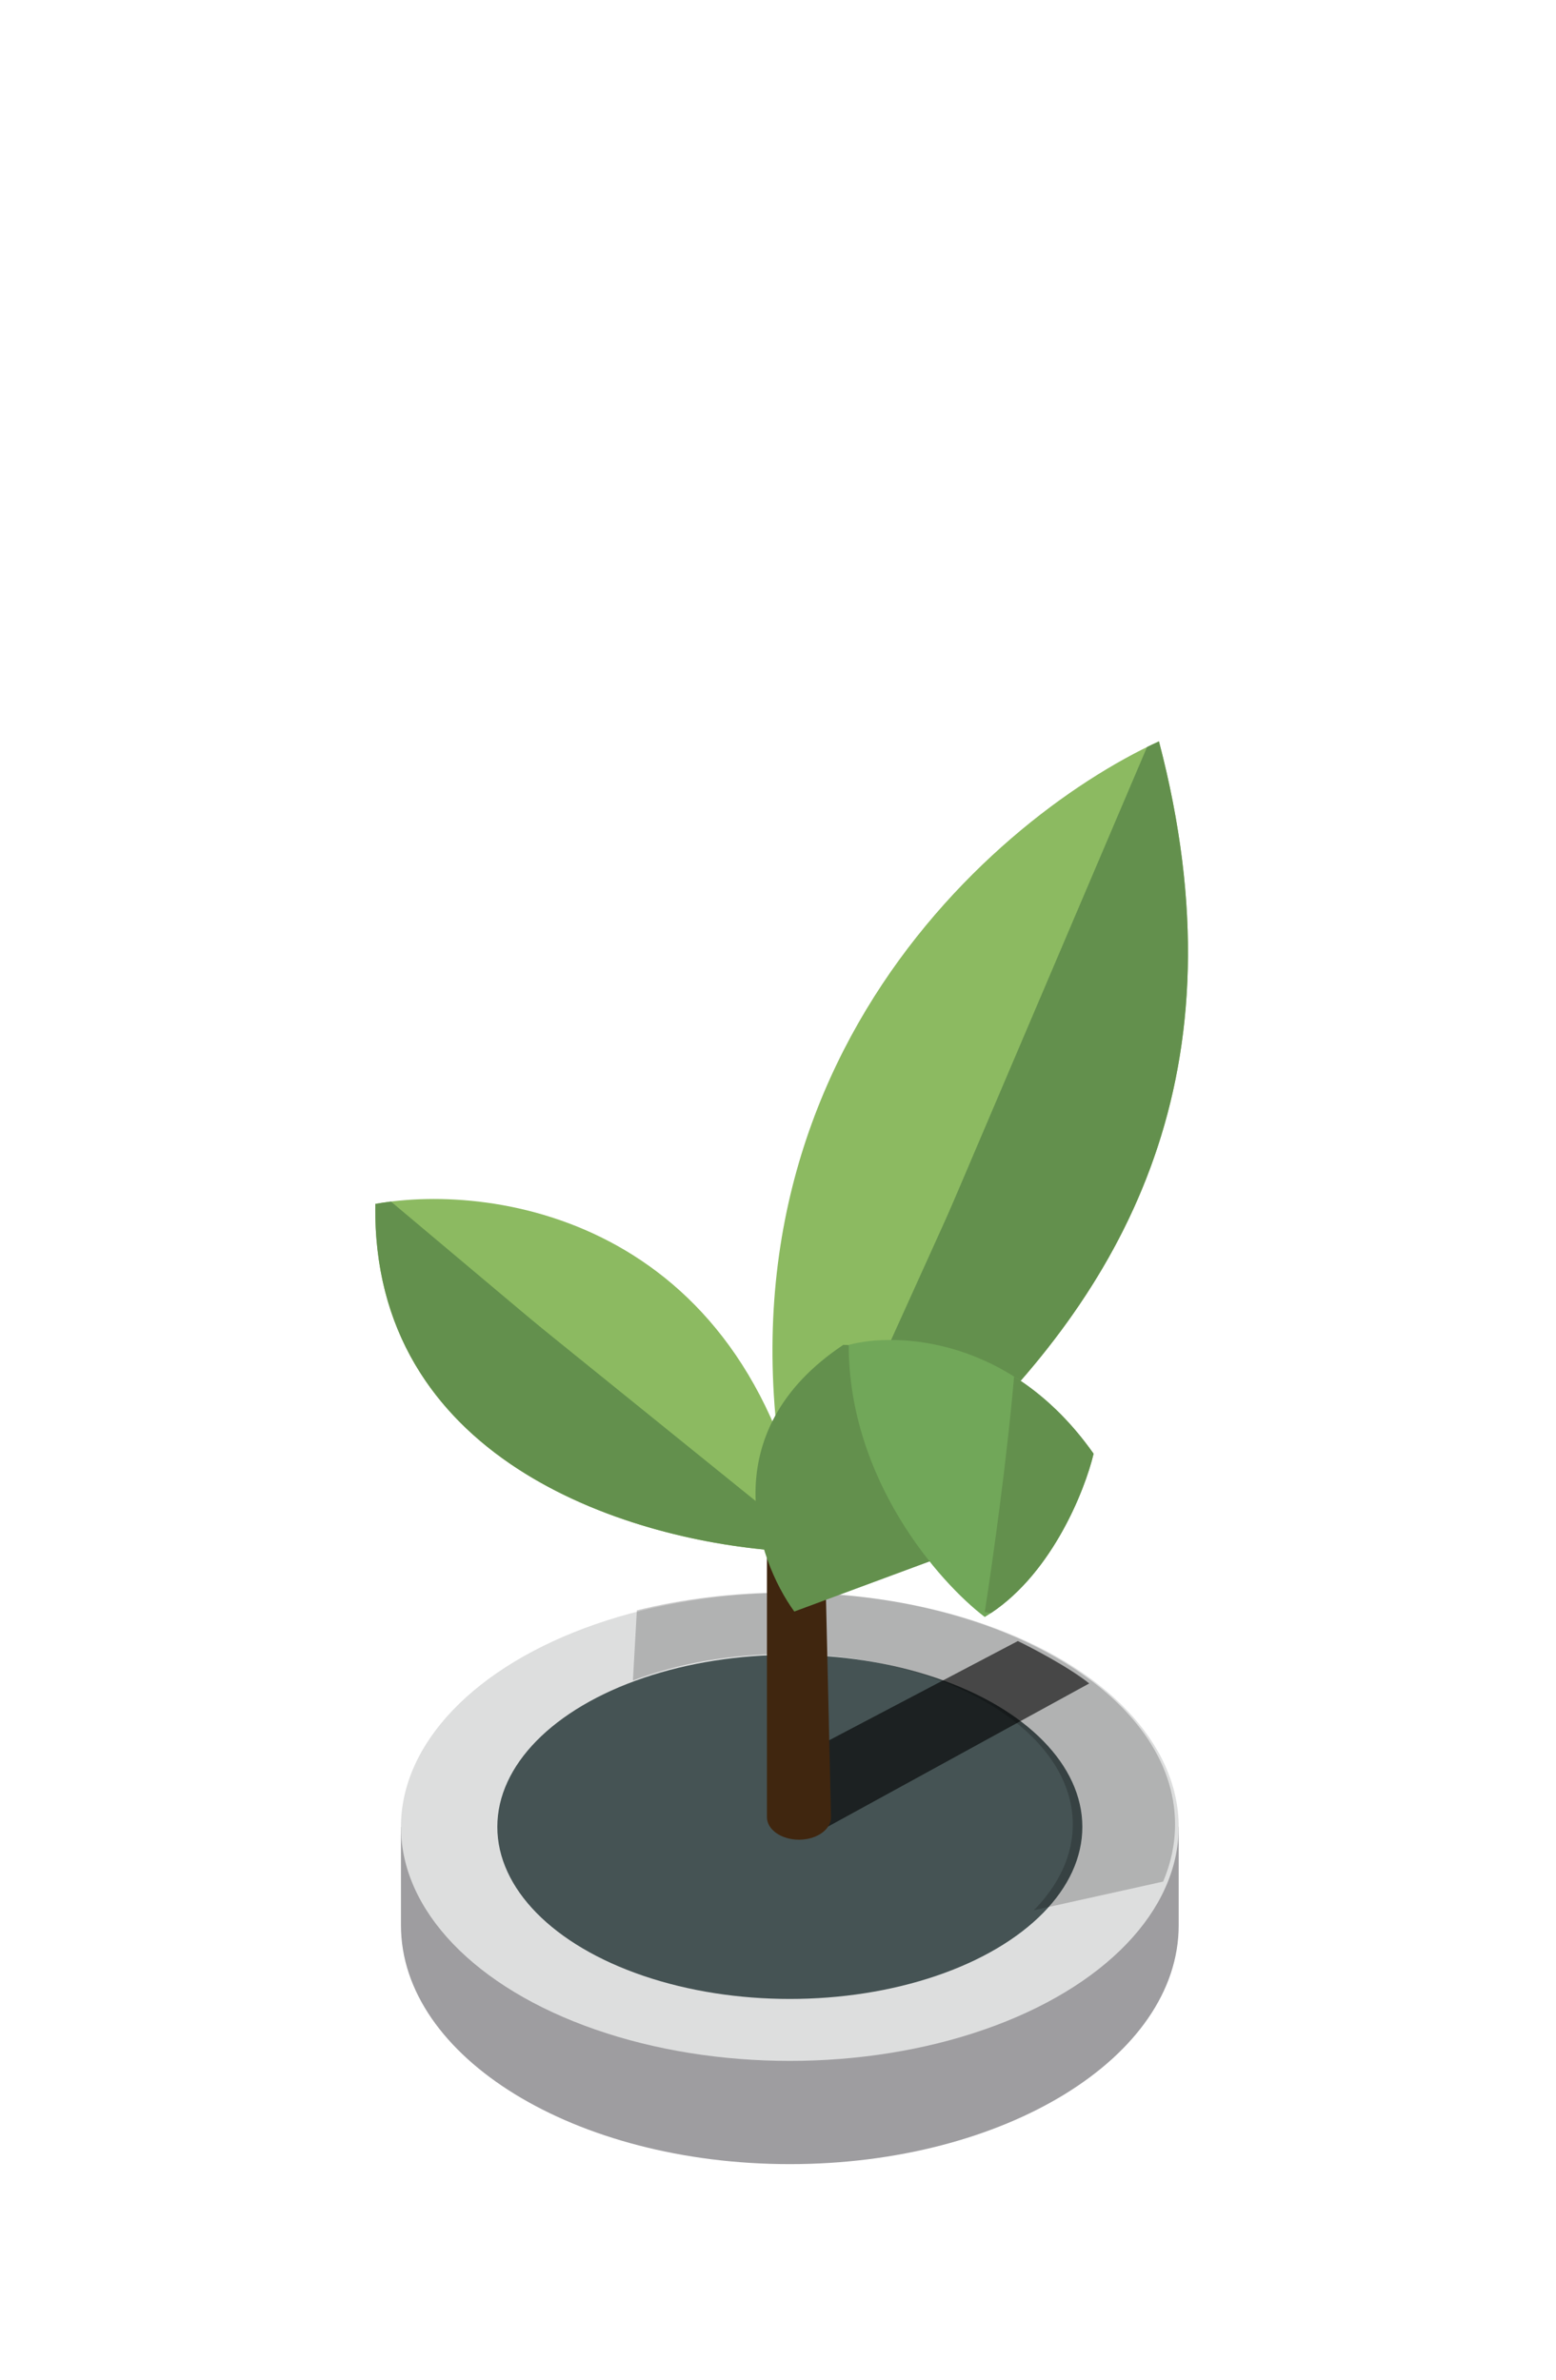 <svg width="170" height="260" viewBox="0 0 170 260" fill="none" xmlns="http://www.w3.org/2000/svg">
<path d="M86.293 236.447C109.757 236.447 128.778 224.762 128.778 210.347V199.601H43.807V210.347C43.807 224.762 62.829 236.447 86.293 236.447Z" fill="#9E9DA0"/>
<ellipse cx="86.293" cy="199.601" rx="42.486" ry="25.567" fill="#DDDEDE"/>
<ellipse cx="86.293" cy="199.601" rx="31.958" ry="18.799" fill="#455354"/>
<g style="mix-blend-mode:multiply" opacity="0.2">
<path fill-rule="evenodd" clip-rule="evenodd" d="M127.078 205.577C127.928 203.578 128.38 201.484 128.38 199.327C128.38 185.339 109.37 174 85.92 174C80.129 174 74.609 174.691 69.58 175.944L69.148 183.603C73.996 181.768 79.749 180.704 85.92 180.704C103.199 180.704 117.206 189.042 117.206 199.327C117.206 202.749 115.656 205.955 112.951 208.71L127.078 205.577Z" fill="black"/>
</g>
<g style="mix-blend-mode:multiply" opacity="0.6">
<path d="M111.202 179.298L88.173 191.408L90.401 199.601L119.003 183.928C116.774 182.147 112.688 180.01 111.202 179.298Z" fill="black"/>
</g>
<path d="M87.293 201C89.226 201 90.793 199.898 90.793 198.54L90.136 170H83.793V198.54C83.793 199.898 85.36 201 87.293 201Z" fill="#40260F"/>
<path d="M88.569 169.587C72.516 169.389 40.53 161.502 41.005 131.536C54.283 129.158 82.386 133.439 88.569 169.587Z" fill="#8CBA61"/>
<path fill-rule="evenodd" clip-rule="evenodd" d="M42.712 131.279L87 168.5L84.877 169.42C68.084 168.141 40.564 159.347 41.005 131.536C41.55 131.439 42.12 131.353 42.712 131.279Z" fill="#63904D"/>
<path d="M44.573 133.915L87.975 168.993" stroke="#63904D" stroke-width="0.959" stroke-linecap="round"/>
<path d="M126.62 81C107.595 89.72 73.23 120.121 87.975 171.966C112.351 153.535 139.106 128.564 126.62 81Z" fill="#8CBA61"/>
<path d="M124.242 88.135L90.353 163.047" stroke="#63904D" stroke-width="0.959" stroke-linecap="round"/>
<path fill-rule="evenodd" clip-rule="evenodd" d="M105.125 157.573C122.814 140.454 136.151 117.31 126.62 81C126.194 81.195 125.761 81.401 125.32 81.618L95.704 151.157L105.125 157.573Z" fill="#63904D"/>
<path d="M92.131 146.939C77.862 156.452 82.618 170.325 86.78 176.072L102.833 170.127L105.806 157.641C103.626 154.074 97.839 146.939 92.131 146.939Z" fill="#63904D"/>
<path d="M119.48 158.83C110.443 145.988 97.878 145.552 92.726 146.939C92.726 161.684 102.635 172.901 107.589 176.667C114.724 172.386 118.489 162.992 119.48 158.83Z" fill="#71A759"/>
<path fill-rule="evenodd" clip-rule="evenodd" d="M110.793 150.401C110.007 159.533 108.414 170.85 107.589 176.128C107.812 176.162 108.04 176.197 108.275 176.233C114.966 171.78 118.522 162.857 119.48 158.83C116.8 155.021 113.809 152.303 110.793 150.401Z" fill="#63904D"/>
</svg>
